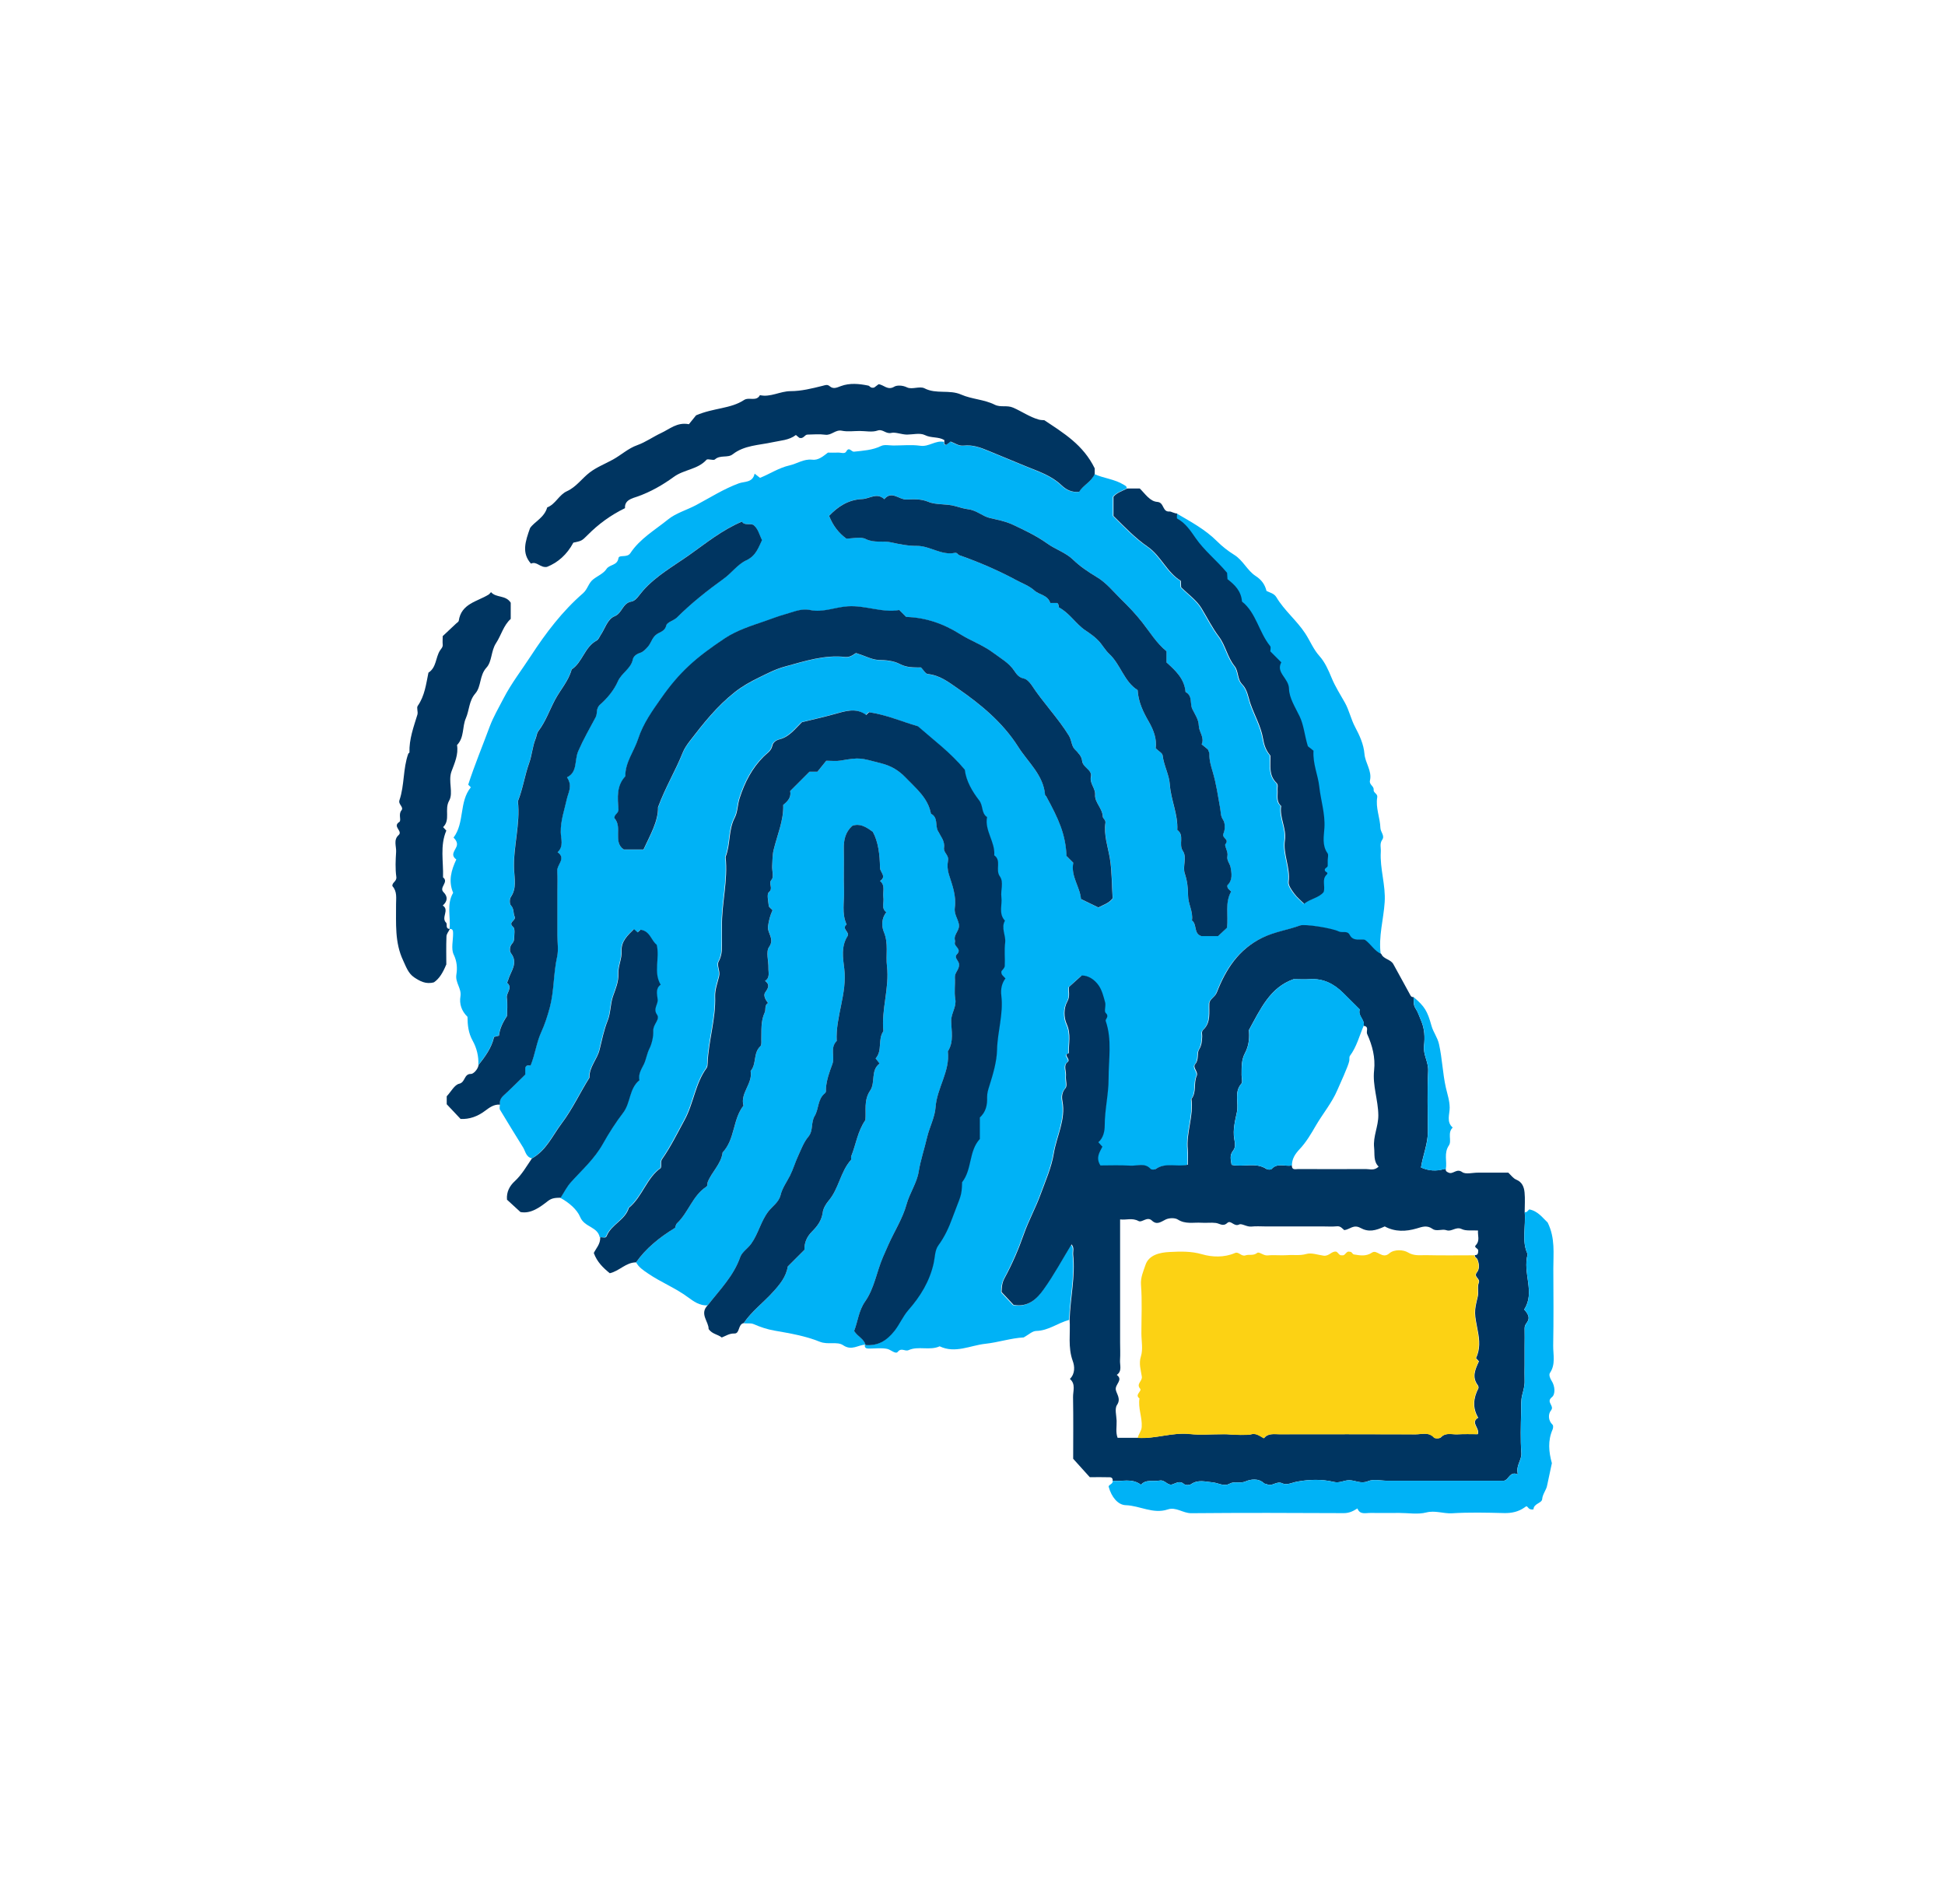 <svg width="142" height="139" viewBox="0 0 142 139" fill="none" xmlns="http://www.w3.org/2000/svg">
<path d="M38.851 84.557C38.405 84.48 38.371 84.058 38.189 83.76C37.623 82.849 37.057 81.932 36.505 81.011C36.447 80.915 36.495 80.761 36.495 80.632C36.447 80.349 36.553 80.152 36.769 79.955C37.316 79.456 37.834 78.933 38.338 78.439V77.95C38.429 77.647 38.683 77.84 38.736 77.758C39.072 76.918 39.149 76.112 39.499 75.354C39.763 74.783 39.969 74.145 40.132 73.531C40.449 72.326 40.391 71.055 40.665 69.831C40.775 69.332 40.684 68.79 40.684 68.267V65.129C40.684 64.606 40.713 64.083 40.675 63.56C40.646 63.104 41.346 62.663 40.699 62.202C41.164 61.785 40.934 61.228 40.929 60.749C40.914 59.895 41.197 59.127 41.375 58.316C41.476 57.865 41.816 57.366 41.385 56.737C42.176 56.363 41.912 55.49 42.21 54.818C42.589 53.964 43.045 53.158 43.481 52.342C43.64 52.05 43.467 51.714 43.812 51.416C44.336 50.96 44.82 50.375 45.093 49.742C45.362 49.113 46.048 48.821 46.192 48.125C46.236 47.899 46.456 47.736 46.734 47.65C46.96 47.578 47.157 47.367 47.315 47.175C47.526 46.925 47.593 46.589 47.862 46.349C48.116 46.129 48.529 46.119 48.635 45.649C48.687 45.414 49.177 45.308 49.407 45.078C50.463 44.032 51.624 43.106 52.819 42.247C53.409 41.825 53.84 41.191 54.474 40.899C55.184 40.572 55.357 39.982 55.625 39.421C55.414 39.004 55.342 38.581 54.983 38.303C54.704 38.188 54.325 38.37 54.157 38.073C52.713 38.682 51.542 39.642 50.304 40.515C49.143 41.335 47.896 42.026 46.936 43.111C46.677 43.403 46.413 43.854 46.101 43.907C45.425 44.017 45.429 44.756 44.858 44.982C44.331 45.193 44.158 45.884 43.836 46.364C43.745 46.498 43.678 46.685 43.549 46.757C42.666 47.227 42.527 48.331 41.725 48.864C41.5 49.708 40.9 50.346 40.502 51.1C40.103 51.848 39.825 52.669 39.307 53.35C39.163 53.537 39.168 53.734 39.096 53.921C38.866 54.492 38.837 55.101 38.626 55.687C38.299 56.593 38.17 57.577 37.8 58.484C37.992 60.163 37.45 61.799 37.522 63.474C37.551 64.131 37.719 64.832 37.292 65.465C37.191 65.614 37.186 65.978 37.292 66.089C37.536 66.343 37.45 66.655 37.56 66.9C37.704 67.212 37.038 67.303 37.455 67.658C37.613 67.792 37.527 68.224 37.527 68.522C37.527 68.637 37.479 68.776 37.397 68.853C37.177 69.078 37.186 69.438 37.292 69.572C37.853 70.311 37.273 70.887 37.095 71.52C37.076 71.597 36.994 71.722 37.018 71.741C37.445 72.115 36.941 72.466 36.994 72.84C37.062 73.305 37.009 73.785 37.009 74.159C36.673 74.658 36.476 75.1 36.419 75.599C36.303 75.627 36.183 75.661 36.063 75.69C35.881 76.491 35.411 77.124 34.917 77.753C34.969 77.12 34.787 76.472 34.514 75.983C34.183 75.388 34.139 74.817 34.13 74.227C33.688 73.795 33.525 73.281 33.617 72.725C33.708 72.154 33.223 71.731 33.319 71.141C33.396 70.671 33.367 70.186 33.122 69.678C32.921 69.256 33.084 68.661 33.079 68.142C33.079 67.965 33.069 67.787 32.82 67.811C32.916 66.933 32.585 66.012 33.084 65.172C32.719 64.318 32.945 63.522 33.314 62.74C32.863 62.409 33.209 62.111 33.333 61.79C33.434 61.535 33.281 61.31 33.113 61.142C33.933 60.053 33.506 58.532 34.375 57.471C34.317 57.414 34.259 57.356 34.183 57.279C34.648 55.845 35.233 54.444 35.756 53.028C36.016 52.333 36.419 51.647 36.769 50.97C37.33 49.886 38.093 48.902 38.765 47.87C39.854 46.201 41.054 44.617 42.565 43.307C42.901 43.015 42.963 42.564 43.299 42.3C43.625 42.041 44.062 41.868 44.273 41.542C44.503 41.187 45.06 41.302 45.151 40.75C45.194 40.462 45.78 40.745 46.02 40.381C46.715 39.325 47.819 38.692 48.774 37.919C49.354 37.449 50.141 37.233 50.818 36.873C51.854 36.321 52.838 35.688 53.951 35.28C54.354 35.136 54.949 35.247 55.093 34.575C55.242 34.69 55.328 34.757 55.486 34.882C56.177 34.613 56.849 34.153 57.636 33.975C58.192 33.85 58.682 33.486 59.296 33.558C59.747 33.61 60.073 33.322 60.447 33.039C60.654 33.039 60.913 33.054 61.172 33.039C61.378 33.025 61.671 33.159 61.781 32.963C61.992 32.574 62.16 32.996 62.352 32.972C63.029 32.895 63.691 32.867 64.329 32.555C64.579 32.435 64.924 32.521 65.231 32.521C65.884 32.521 66.551 32.449 67.189 32.54C67.817 32.632 68.307 32.123 68.916 32.257C68.911 32.387 68.926 32.497 69.07 32.473C69.195 32.382 69.29 32.31 69.382 32.243C69.713 32.363 69.957 32.579 70.341 32.536C70.965 32.468 71.522 32.66 72.131 32.915C73.052 33.299 73.983 33.682 74.909 34.062C75.821 34.436 76.737 34.728 77.471 35.429C77.793 35.736 78.201 35.976 78.767 35.909C79.05 35.434 79.659 35.194 79.899 34.608C80.595 34.925 81.386 34.973 82.049 35.391C82.159 35.462 82.279 35.491 82.25 35.659C81.885 35.846 81.483 35.971 81.247 36.264V37.665C82.077 38.476 82.831 39.282 83.747 39.91C84.716 40.577 85.148 41.782 86.165 42.401C86.175 42.573 86.185 42.741 86.189 42.871C86.717 43.399 87.322 43.826 87.677 44.401C88.099 45.102 88.454 45.822 88.958 46.489C89.428 47.112 89.567 47.976 90.09 48.624C90.397 49.003 90.277 49.579 90.652 49.958C91.031 50.342 91.098 50.922 91.261 51.397C91.554 52.232 92.014 53.024 92.163 53.892C92.245 54.367 92.374 54.77 92.705 55.159C92.744 55.816 92.556 56.574 93.147 57.145C93.3 57.294 93.209 57.471 93.228 57.635C93.271 58.047 93.103 58.498 93.492 58.834C93.358 59.693 93.895 60.465 93.766 61.339C93.617 62.356 94.174 63.325 94.039 64.366C94.006 64.635 94.255 64.971 94.442 65.225C94.644 65.504 94.927 65.724 95.171 65.974C95.613 65.609 96.242 65.556 96.592 65.12C96.736 64.688 96.433 64.222 96.803 63.858C96.98 63.68 96.74 63.666 96.697 63.58C96.592 63.359 96.894 63.354 96.889 63.196C96.889 63.066 96.889 62.937 96.889 62.802C96.889 62.629 96.961 62.404 96.88 62.289C96.462 61.703 96.611 61.046 96.649 60.432C96.712 59.4 96.385 58.431 96.275 57.433C96.184 56.584 95.79 55.763 95.853 54.799C95.685 54.669 95.483 54.506 95.44 54.473C95.186 53.628 95.147 52.932 94.836 52.285C94.524 51.632 94.078 50.951 94.063 50.274C94.049 49.502 93.084 49.108 93.502 48.35C93.195 48.043 92.95 47.798 92.701 47.549C92.701 47.419 92.753 47.242 92.691 47.165C91.861 46.143 91.664 44.723 90.632 43.912C90.57 43.135 90.119 42.703 89.572 42.276C89.562 42.127 89.548 41.921 89.543 41.815C88.756 40.88 87.878 40.198 87.235 39.263C86.885 38.754 86.506 38.178 85.906 37.857C85.853 37.828 85.897 37.607 85.897 37.478C86.928 38.082 87.984 38.644 88.843 39.502C89.222 39.882 89.649 40.217 90.105 40.501C90.752 40.899 91.055 41.642 91.664 42.041C92.101 42.324 92.345 42.66 92.465 43.139C92.72 43.264 93.022 43.322 93.185 43.595C93.766 44.569 94.668 45.289 95.287 46.23C95.647 46.776 95.877 47.386 96.333 47.894C96.726 48.331 96.985 48.916 97.216 49.478C97.479 50.121 97.854 50.697 98.189 51.296C98.506 51.862 98.626 52.496 98.938 53.081C99.25 53.666 99.557 54.324 99.615 55.024C99.667 55.696 100.181 56.272 100.018 56.977C99.946 57.289 100.32 57.38 100.286 57.654C100.262 57.884 100.593 57.937 100.55 58.196C100.416 58.964 100.756 59.688 100.78 60.437C100.79 60.744 101.121 61.008 100.91 61.305C100.709 61.593 100.828 61.891 100.809 62.178C100.733 63.411 101.174 64.602 101.092 65.854C101.011 67.125 100.627 68.373 100.804 69.659C100.301 69.452 100.066 68.953 99.61 68.627C99.264 68.541 98.76 68.776 98.501 68.272C98.319 67.922 97.959 68.147 97.691 68.013C97.196 67.768 95.215 67.451 94.874 67.581C93.962 67.917 93.012 68.037 92.106 68.483C90.359 69.342 89.452 70.786 88.8 72.466C88.665 72.811 88.305 72.936 88.253 73.243C88.224 73.953 88.377 74.658 87.811 75.196C87.653 75.344 87.739 75.522 87.73 75.685C87.706 76.016 87.696 76.314 87.499 76.645C87.331 76.923 87.509 77.364 87.221 77.705C87.005 77.959 87.466 78.252 87.326 78.574C87.091 79.106 87.336 79.749 86.948 80.248C87.115 81.496 86.559 82.686 86.679 83.933C86.717 84.312 86.684 84.691 86.684 85.046C85.849 85.224 85.047 84.864 84.347 85.353C84.261 85.416 84.03 85.416 83.968 85.353C83.536 84.878 82.984 85.142 82.495 85.113C81.722 85.065 80.95 85.099 80.297 85.099C79.933 84.514 80.259 84.12 80.446 83.731C80.321 83.592 80.235 83.496 80.149 83.405C80.532 83.093 80.614 82.542 80.614 82.191C80.614 81.035 80.902 79.907 80.897 78.77C80.892 77.369 81.166 75.944 80.686 74.553C80.643 74.428 80.983 74.236 80.686 73.967C80.556 73.847 80.71 73.454 80.648 73.209C80.537 72.782 80.427 72.326 80.182 71.971C79.875 71.516 79.395 71.223 78.935 71.233C78.613 71.525 78.359 71.751 78.013 72.062C77.937 72.317 78.129 72.715 77.874 73.156C77.61 73.622 77.625 74.313 77.841 74.783C78.172 75.508 77.975 76.198 77.994 76.909C77.514 77.038 78.21 77.336 77.884 77.576C77.591 77.791 77.817 78.228 77.783 78.564C77.75 78.866 77.898 79.279 77.749 79.456C77.476 79.773 77.466 80.099 77.529 80.416C77.778 81.764 77.102 82.959 76.895 84.226C76.732 85.233 76.286 86.231 75.931 87.215C75.576 88.194 75.063 89.115 74.712 90.108C74.329 91.207 73.858 92.291 73.306 93.313C73.1 93.697 73.1 94.023 73.086 94.34C73.407 94.686 73.705 95.002 73.959 95.276C75.019 95.472 75.658 94.839 76.147 94.163C76.9 93.117 77.514 91.975 78.191 90.862C78.407 91.102 78.282 91.37 78.311 91.62C78.479 93.208 78.1 94.772 78.052 96.351C77.236 96.567 76.55 97.138 75.653 97.157C75.365 97.162 75.087 97.44 74.736 97.632C73.829 97.675 72.875 97.996 71.92 98.097C70.835 98.217 69.732 98.822 68.604 98.279C67.87 98.611 67.045 98.236 66.335 98.558C66.061 98.678 65.817 98.347 65.543 98.683C65.385 98.879 65.03 98.519 64.766 98.466C64.348 98.38 63.907 98.443 63.47 98.443C63.293 98.443 63.115 98.438 63.135 98.183C64.046 98.255 64.675 97.896 65.265 97.157C65.653 96.667 65.874 96.096 66.296 95.617C67.16 94.642 67.841 93.534 68.134 92.2C68.23 91.773 68.216 91.26 68.47 90.914C68.935 90.276 69.238 89.609 69.516 88.856C70.077 87.32 70.188 87.364 70.207 86.299C70.951 85.353 70.682 84.024 71.502 83.141V81.572C71.939 81.174 72.049 80.661 72.035 80.09C72.025 79.807 72.112 79.538 72.203 79.25C72.472 78.396 72.74 77.484 72.76 76.621C72.793 75.296 73.234 74.011 73.071 72.677C73.014 72.211 73.1 71.77 73.374 71.42C73.21 71.228 73.033 71.141 73.081 70.892C73.153 70.786 73.316 70.657 73.321 70.517C73.35 69.951 73.278 69.38 73.35 68.819C73.417 68.272 73.028 67.739 73.335 67.202C72.851 66.689 73.158 66.055 73.076 65.48C73.009 64.971 73.268 64.395 72.961 63.963C72.611 63.474 73.1 62.821 72.553 62.428C72.635 61.449 71.838 60.638 72.03 59.635C71.598 59.357 71.761 58.82 71.454 58.422C70.951 57.769 70.5 57.006 70.404 56.181C69.358 54.919 68.072 53.974 66.978 53.009C65.745 52.649 64.67 52.169 63.418 51.987C63.437 51.968 63.346 52.054 63.206 52.184C62.448 51.623 61.652 51.915 60.846 52.136C60.059 52.352 59.267 52.529 58.514 52.712C58.001 53.211 57.588 53.782 56.897 53.959C56.614 54.031 56.398 54.204 56.355 54.425C56.278 54.818 55.966 54.981 55.731 55.212C54.862 56.075 54.335 57.116 53.961 58.273C53.807 58.748 53.831 59.261 53.605 59.693C53.13 60.595 53.308 61.636 52.938 62.553C53.13 64.275 52.641 65.959 52.675 67.672C52.684 68.109 52.675 68.546 52.675 68.977C52.679 69.4 52.651 69.788 52.435 70.186C52.272 70.489 52.569 70.853 52.464 71.276C52.348 71.741 52.156 72.245 52.176 72.725C52.233 74.385 51.691 75.968 51.629 77.609C51.629 77.729 51.614 77.878 51.552 77.964C50.722 79.097 50.611 80.526 49.944 81.755C49.421 82.714 48.942 83.698 48.313 84.6C48.164 84.811 48.284 85.017 48.208 85.257C47.171 85.987 46.869 87.354 45.876 88.17C45.612 89.067 44.599 89.374 44.259 90.223C44.177 90.425 43.942 90.286 43.784 90.319C43.63 89.542 42.67 89.595 42.359 88.846C42.128 88.285 41.524 87.772 40.905 87.441C41.15 87.066 41.351 86.649 41.648 86.318C42.464 85.411 43.371 84.614 43.99 83.506C44.422 82.734 44.921 81.951 45.458 81.251C46.029 80.507 45.895 79.466 46.658 78.866C46.543 78.425 46.835 78.012 46.979 77.7C47.152 77.34 47.2 76.918 47.387 76.554C47.56 76.213 47.684 75.675 47.665 75.258C47.646 74.793 48.193 74.433 47.939 74.078C47.627 73.641 48.025 73.344 47.987 72.969C47.948 72.614 47.8 72.183 48.208 71.895C47.651 70.973 48.16 69.966 47.915 68.972C47.521 68.675 47.445 67.97 46.739 67.879C46.706 67.907 46.615 67.994 46.523 68.07C46.432 67.989 46.341 67.912 46.255 67.835C45.794 68.291 45.314 68.718 45.353 69.433C45.382 69.995 45.093 70.527 45.117 71.064C45.146 71.683 44.906 72.211 44.724 72.739C44.518 73.324 44.566 73.948 44.331 74.529C44.062 75.201 43.918 75.925 43.745 76.635C43.572 77.345 42.978 77.897 43.006 78.679C42.311 79.778 41.768 80.973 40.982 82.014C40.31 82.901 39.859 83.981 38.822 84.566L38.851 84.557ZM67.237 48.724C67.443 48.931 67.587 49.204 67.75 49.219C68.624 49.305 69.247 49.794 69.938 50.274C71.656 51.464 73.23 52.774 74.362 54.554C75.077 55.682 76.19 56.593 76.31 58.062C76.31 58.095 76.377 58.119 76.397 58.153C77.303 59.822 77.802 60.897 77.874 62.505C78.028 62.658 78.181 62.812 78.368 62.999C78.162 63.973 78.858 64.774 78.93 65.643C79.395 65.868 79.798 66.065 80.197 66.257C80.556 66.06 80.969 65.95 81.243 65.59C81.171 64.635 81.199 63.675 81.041 62.697C80.902 61.843 80.58 60.974 80.715 60.072C80.744 59.875 80.528 59.755 80.523 59.635C80.504 59.031 79.928 58.599 79.961 58.047C79.995 57.543 79.549 57.222 79.654 56.713C79.76 56.195 79.055 56.061 79.011 55.547C78.983 55.231 78.733 54.967 78.484 54.722C78.225 54.468 78.258 54.065 78.052 53.724C77.246 52.409 76.171 51.306 75.326 50.03C75.192 49.823 74.971 49.588 74.755 49.545C74.405 49.473 74.218 49.224 74.074 49.003C73.686 48.408 73.086 48.091 72.548 47.683C71.79 47.108 70.893 46.796 70.116 46.311C68.878 45.534 67.616 45.102 66.167 45.049C66.023 44.905 65.869 44.752 65.663 44.545C64.43 44.771 63.211 44.195 61.92 44.272C60.99 44.329 60.097 44.747 59.157 44.545C58.495 44.406 57.9 44.699 57.314 44.857C56.825 44.992 56.326 45.193 55.827 45.361C54.839 45.692 53.807 46.023 52.948 46.594C50.794 48.019 49.618 49.07 48.279 50.98C47.627 51.906 46.96 52.837 46.6 53.94C46.298 54.861 45.645 55.658 45.66 56.685C45.007 57.38 45.094 58.249 45.161 59.079C45.185 59.41 44.806 59.468 44.878 59.755C45.473 60.422 44.739 61.473 45.549 62.03H46.989C47.473 60.969 48.073 59.981 48.049 58.94C48.591 57.476 49.33 56.267 49.853 54.952C49.973 54.655 50.16 54.377 50.362 54.118C51.35 52.832 52.353 51.565 53.644 50.548C54.2 50.106 54.786 49.785 55.419 49.473C56.048 49.166 56.619 48.864 57.319 48.672C58.773 48.273 60.193 47.803 61.719 47.971C62.151 48.019 62.41 47.693 62.52 47.688C63.216 47.914 63.677 48.173 64.142 48.187C64.699 48.202 65.251 48.249 65.721 48.494C66.205 48.748 66.69 48.729 67.246 48.739L67.237 48.724ZM85.163 47.539C84.433 46.959 83.944 46.138 83.373 45.409C82.893 44.8 82.37 44.253 81.828 43.725C81.257 43.163 80.763 42.535 80.033 42.098C79.443 41.748 78.834 41.326 78.335 40.851C77.773 40.313 77.054 40.107 76.449 39.67C75.672 39.104 74.775 38.687 73.897 38.279C73.388 38.044 72.817 37.938 72.265 37.809C71.709 37.679 71.296 37.247 70.687 37.171C70.404 37.137 70.058 37.036 69.746 36.945C69.094 36.758 68.345 36.868 67.784 36.633C67.208 36.393 66.695 36.446 66.167 36.461C65.625 36.475 65.092 35.774 64.555 36.437C64.017 35.928 63.48 36.403 62.943 36.427C61.916 36.47 61.172 36.979 60.524 37.65C60.817 38.389 61.234 38.903 61.781 39.311C62.261 39.311 62.818 39.157 63.202 39.344C63.835 39.656 64.464 39.45 65.068 39.589C65.687 39.733 66.282 39.853 66.925 39.843C67.88 39.834 68.715 40.558 69.713 40.352C69.876 40.318 69.924 40.486 70.034 40.525C71.478 41.038 72.884 41.638 74.237 42.367C74.669 42.602 75.125 42.756 75.509 43.096C75.873 43.423 76.497 43.423 76.67 44.013H77.179C77.313 44.099 77.265 44.32 77.318 44.344C78.085 44.757 78.532 45.538 79.227 46.004C79.578 46.239 79.918 46.474 80.201 46.776C80.48 47.074 80.681 47.453 80.979 47.731C81.818 48.513 82.058 49.751 83.052 50.37C83.099 51.243 83.469 51.982 83.867 52.678C84.232 53.312 84.467 53.94 84.366 54.617C84.582 54.828 84.856 54.967 84.875 55.135C84.961 55.874 85.355 56.541 85.403 57.27C85.475 58.398 86.002 59.439 85.945 60.581C86.496 60.974 86.017 61.622 86.353 62.116C86.674 62.586 86.319 63.239 86.492 63.752C86.669 64.285 86.736 64.803 86.732 65.35C86.732 65.974 87.125 66.545 87.015 67.188C87.408 67.471 87.115 68.142 87.706 68.33H88.919C89.169 68.094 89.395 67.888 89.577 67.72C89.682 66.794 89.409 65.887 89.879 65.076C89.721 64.923 89.567 64.827 89.606 64.616C90.009 64.242 89.908 63.728 89.836 63.296C89.793 63.037 89.538 62.797 89.606 62.486C89.678 62.154 89.361 61.732 89.462 61.612C89.774 61.243 89.159 61.176 89.318 60.84C89.447 60.557 89.452 60.077 89.289 59.837C89.092 59.549 89.126 59.285 89.078 59.002C88.919 58.114 88.79 57.212 88.536 56.349C88.401 55.903 88.272 55.48 88.291 55.015C88.291 54.943 88.238 54.866 88.181 54.703C88.075 54.617 87.907 54.482 87.725 54.329C87.955 53.82 87.533 53.436 87.519 52.985C87.504 52.496 87.235 52.15 87.039 51.742C86.852 51.354 87.082 50.783 86.549 50.509C86.468 49.545 85.82 48.94 85.158 48.35V47.535L85.163 47.539Z" fill="#00B2F6"/>
<path d="M78.091 96.327C78.139 94.748 78.518 93.189 78.35 91.596C78.326 91.347 78.451 91.078 78.23 90.838C77.554 91.946 76.939 93.093 76.186 94.139C75.697 94.82 75.059 95.449 73.998 95.252C73.744 94.979 73.447 94.662 73.125 94.317C73.139 94 73.135 93.674 73.346 93.29C73.902 92.268 74.368 91.183 74.752 90.085C75.102 89.091 75.615 88.17 75.97 87.191C76.33 86.208 76.772 85.21 76.935 84.202C77.141 82.935 77.822 81.741 77.568 80.392C77.51 80.076 77.515 79.749 77.789 79.433C77.942 79.26 77.789 78.843 77.822 78.54C77.856 78.204 77.63 77.773 77.923 77.552C78.249 77.312 77.549 77.015 78.034 76.885C78.014 76.18 78.211 75.489 77.88 74.759C77.664 74.289 77.65 73.598 77.913 73.133C78.168 72.692 77.976 72.288 78.053 72.039C78.398 71.727 78.648 71.501 78.974 71.209C79.435 71.199 79.91 71.492 80.221 71.948C80.461 72.303 80.572 72.759 80.687 73.186C80.749 73.43 80.596 73.824 80.725 73.944C81.018 74.213 80.677 74.404 80.725 74.529C81.205 75.916 80.931 77.346 80.936 78.747C80.936 79.884 80.653 81.011 80.653 82.168C80.653 82.523 80.572 83.07 80.188 83.382C80.274 83.478 80.361 83.569 80.485 83.708C80.298 84.097 79.972 84.49 80.337 85.075C80.984 85.075 81.762 85.042 82.534 85.09C83.023 85.119 83.575 84.855 84.007 85.33C84.065 85.397 84.295 85.392 84.386 85.33C85.087 84.84 85.888 85.2 86.723 85.023C86.723 84.668 86.752 84.284 86.718 83.909C86.598 82.662 87.155 81.472 86.987 80.225C87.375 79.725 87.131 79.082 87.366 78.55C87.51 78.228 87.044 77.936 87.26 77.681C87.553 77.341 87.371 76.899 87.539 76.621C87.74 76.295 87.75 75.997 87.769 75.662C87.778 75.498 87.692 75.321 87.85 75.172C88.417 74.635 88.263 73.925 88.292 73.219C88.345 72.912 88.7 72.792 88.839 72.442C89.496 70.767 90.403 69.318 92.145 68.46C93.052 68.013 94.002 67.893 94.913 67.558C95.254 67.433 97.236 67.745 97.73 67.989C97.998 68.124 98.358 67.898 98.541 68.248C98.8 68.752 99.303 68.517 99.649 68.603C100.105 68.93 100.34 69.429 100.844 69.635C101.016 70.033 101.535 70.019 101.731 70.393C102.125 71.123 102.537 71.847 102.931 72.581C102.993 72.696 103.036 72.807 103.195 72.778C103.233 73.061 103.152 73.334 103.353 73.627C103.521 73.872 103.622 74.208 103.747 74.496C104.015 75.11 104.03 75.729 103.962 76.343C103.891 77 104.298 77.528 104.265 78.185C104.193 79.653 104.236 81.126 104.246 82.595C104.246 83.506 103.876 84.341 103.742 85.224C104.295 85.47 104.857 85.509 105.426 85.339C105.464 85.33 105.512 85.339 105.556 85.339C105.527 85.502 105.637 85.546 105.762 85.603C106.088 85.752 106.338 85.263 106.75 85.56C107.009 85.747 107.508 85.598 107.902 85.603C108.252 85.603 108.597 85.603 108.948 85.603H110.118C110.31 85.781 110.474 86.021 110.699 86.112C111.136 86.294 111.265 86.654 111.304 87.043C111.352 87.518 111.313 88.002 111.313 88.477C111.409 89.528 111.073 90.617 111.529 91.553C111.145 92.944 112.1 94.345 111.275 95.588C111.548 95.895 111.731 96.188 111.486 96.528C111.38 96.677 111.299 96.792 111.308 96.984C111.323 97.421 111.308 97.858 111.308 98.289V99.599C111.308 99.993 111.294 100.386 111.308 100.775C111.323 101.13 111.222 101.49 111.14 101.802C111.025 102.233 111.064 102.646 111.054 103.064C111.03 104.066 110.997 105.074 111.069 106.067C111.107 106.614 110.637 106.979 110.819 107.627C110.21 107.372 110.176 108.01 109.802 108.092H101.295C100.815 108.092 100.278 107.953 99.87 108.126C99.356 108.341 98.953 108.058 98.502 108.054C98.118 108.054 97.802 108.284 97.379 108.178C96.497 107.967 95.561 107.996 94.688 108.159C94.333 108.226 93.939 108.437 93.627 108.284C93.2 108.073 92.884 108.543 92.505 108.351C92.433 108.317 92.332 108.322 92.279 108.274C91.867 107.881 91.281 107.991 90.936 108.14C90.528 108.317 90.134 108.106 89.779 108.303C89.347 108.543 88.944 108.245 88.537 108.212C87.99 108.164 87.476 107.986 86.958 108.341C86.838 108.423 86.555 108.428 86.454 108.341C86.147 108.068 85.893 108.25 85.61 108.351C85.24 108.485 85.063 108.006 84.669 108.078C84.18 108.164 83.647 107.972 83.302 108.385C82.601 107.866 81.891 108.183 81.229 108.092C81.258 107.929 81.157 107.838 81.023 107.838C80.543 107.823 80.068 107.833 79.564 107.833C79.204 107.43 78.825 107.017 78.35 106.489C78.35 105.117 78.369 103.553 78.341 101.994C78.331 101.547 78.556 101.039 78.11 100.66C78.504 100.276 78.46 99.729 78.321 99.355C77.952 98.347 78.158 97.335 78.091 96.322V96.327ZM94.314 85.08C94.314 85.44 94.592 85.339 94.779 85.339C96.429 85.344 98.075 85.349 99.726 85.339C100.014 85.339 100.33 85.474 100.652 85.162C100.258 84.778 100.374 84.26 100.321 83.77C100.234 82.955 100.637 82.225 100.628 81.405C100.618 80.296 100.196 79.246 100.321 78.128C100.422 77.207 100.196 76.324 99.812 75.479C99.721 75.282 99.985 74.932 99.548 74.884C99.673 74.438 99.102 74.15 99.275 73.694C98.872 73.291 98.473 72.893 98.07 72.495C97.394 71.823 96.612 71.41 95.619 71.478C95.23 71.506 94.837 71.478 94.443 71.478C92.721 72.082 92.034 73.641 91.175 75.201C91.228 75.671 91.2 76.309 90.892 76.875C90.614 77.394 90.653 77.926 90.643 78.468C90.643 78.684 90.734 78.987 90.629 79.106C90.077 79.73 90.446 80.498 90.302 81.184C90.177 81.784 89.995 82.456 90.106 83.127C90.153 83.401 90.235 83.737 90.024 83.996C89.741 84.346 89.87 84.696 89.914 85.032C90.787 85.224 91.674 84.816 92.461 85.335C92.553 85.392 92.778 85.397 92.836 85.335C93.267 84.859 93.819 85.171 94.304 85.08H94.314ZM107.657 91.62C107.916 91.639 107.916 91.462 107.921 91.284C107.926 91.121 107.58 91.068 107.739 90.905C108.07 90.56 107.868 90.195 107.907 89.826C107.465 89.797 107.033 89.874 106.717 89.72C106.29 89.514 105.992 89.941 105.594 89.802C105.282 89.691 104.884 89.917 104.591 89.71C104.183 89.422 103.857 89.547 103.425 89.677C102.662 89.902 101.851 89.941 101.098 89.528C100.417 89.84 99.922 89.965 99.318 89.634C98.809 89.36 98.545 89.754 98.142 89.797C97.994 89.677 97.874 89.495 97.615 89.518C97.269 89.552 96.919 89.528 96.573 89.528H92.399C92.049 89.528 91.698 89.499 91.358 89.538C91.027 89.571 90.653 89.293 90.475 89.384C90.091 89.581 89.866 89.029 89.602 89.274C89.285 89.566 89.045 89.307 88.762 89.274C88.421 89.231 88.066 89.283 87.721 89.259C87.14 89.221 86.55 89.384 85.989 89.024C85.773 88.885 85.346 88.904 85.101 89.024C84.746 89.197 84.463 89.447 84.094 89.096C83.748 88.775 83.379 89.269 83.124 89.135C82.649 88.88 82.232 89.077 81.776 89.015V97.987C81.776 98.424 81.8 98.86 81.771 99.292C81.747 99.657 81.944 100.084 81.531 100.367C82.035 100.736 81.383 101.053 81.464 101.461C81.526 101.773 81.853 102.113 81.55 102.56C81.368 102.828 81.507 103.323 81.522 103.711C81.536 104.129 81.44 104.561 81.594 104.959H83.091C84.372 105.045 85.605 104.537 86.905 104.68C87.635 104.762 88.383 104.695 89.127 104.695C89.343 104.695 89.563 104.685 89.775 104.709C90 104.738 91.137 104.772 91.315 104.709C91.684 104.585 91.953 104.8 92.284 104.988C92.586 104.599 93.028 104.695 93.44 104.695C96.751 104.695 100.062 104.685 103.368 104.7C103.814 104.7 104.313 104.513 104.711 104.94C104.788 105.021 105.119 105.012 105.2 104.925C105.565 104.537 106.011 104.724 106.419 104.7C106.928 104.671 107.436 104.69 107.897 104.69C108.046 104.21 107.326 103.855 107.921 103.491C107.494 102.771 107.566 102.061 107.935 101.346C107.964 101.288 107.935 101.173 107.887 101.111C107.436 100.506 107.724 99.926 107.974 99.374C107.859 99.249 107.772 99.153 107.763 99.144C108.075 98.486 108.017 97.819 107.902 97.219C107.643 95.852 107.609 95.799 107.887 94.662C107.969 94.336 107.844 93.947 107.964 93.645C108.094 93.319 107.561 93.218 107.825 92.887C108.046 92.608 107.993 92.249 107.863 91.927C107.82 91.817 107.643 91.774 107.681 91.61L107.657 91.62Z" fill="#003561"/>
<path d="M63.183 98.16C62.645 98.169 62.19 98.63 61.552 98.198C61.12 97.905 60.453 98.188 59.848 97.944C58.807 97.521 57.66 97.329 56.542 97.133C56.01 97.042 55.516 96.874 55.041 96.667C54.777 96.552 54.537 96.639 54.292 96.591C54.877 95.722 55.727 95.103 56.418 94.335C56.917 93.779 57.396 93.213 57.512 92.459C57.929 92.042 58.332 91.644 58.73 91.241C58.711 90.708 58.922 90.272 59.287 89.902C59.675 89.513 59.987 89.101 60.064 88.52C60.107 88.218 60.29 87.901 60.491 87.661C61.245 86.774 61.35 85.54 62.132 84.672C62.175 84.624 62.113 84.49 62.142 84.418C62.492 83.559 62.602 82.609 63.178 81.769C63.245 81.093 63.049 80.325 63.524 79.624C63.936 79.025 63.543 78.132 64.219 77.643C64.104 77.494 64.027 77.398 63.927 77.269C64.445 76.698 64.066 75.882 64.493 75.282C64.335 73.694 64.944 72.144 64.757 70.551C64.661 69.716 64.886 68.877 64.526 68.032C64.359 67.639 64.344 67.039 64.709 66.602C64.315 66.305 64.55 65.883 64.493 65.518C64.426 65.115 64.661 64.65 64.248 64.314C64.757 63.987 64.248 63.68 64.248 63.364C64.234 62.38 64.114 61.435 63.725 60.734C63.188 60.331 62.742 60.091 62.218 60.293C61.71 60.758 61.585 61.339 61.604 62.006C61.638 63.009 61.585 64.011 61.619 65.014C61.648 65.844 61.436 66.694 61.811 67.495C61.403 67.811 62.065 68.042 61.873 68.349C61.398 69.093 61.542 69.947 61.638 70.719C61.859 72.538 60.99 74.212 61.086 75.997C60.582 76.487 60.971 77.149 60.765 77.696C60.549 78.267 60.342 78.847 60.299 79.466C60.29 79.591 60.343 79.716 60.213 79.821C59.685 80.253 59.781 80.973 59.479 81.467C59.181 81.961 59.397 82.532 59.013 82.988C58.682 83.381 58.495 83.9 58.275 84.375C58.059 84.85 57.915 85.358 57.675 85.824C57.435 86.294 57.113 86.726 56.989 87.239C56.859 87.781 56.398 88.045 56.101 88.434C55.544 89.153 55.372 90.06 54.839 90.799C54.59 91.15 54.177 91.389 54.042 91.769C53.558 93.155 52.541 94.168 51.672 95.285C51.096 95.343 50.612 94.978 50.238 94.705C49.316 94.019 48.251 93.606 47.311 92.963C46.961 92.723 46.639 92.517 46.438 92.147C47.181 91.111 48.141 90.334 49.292 89.624C49.312 89.576 49.336 89.384 49.441 89.283C50.266 88.491 50.564 87.282 51.562 86.63C51.696 86.543 51.629 86.395 51.672 86.284C51.974 85.536 52.656 84.974 52.761 84.12C53.673 83.161 53.495 81.716 54.282 80.704C54.033 79.773 54.978 79.092 54.805 78.175C55.257 77.662 54.978 76.865 55.516 76.371C55.611 76.285 55.583 76.055 55.587 75.887C55.607 75.215 55.535 74.543 55.837 73.895C55.933 73.689 55.803 73.377 56.077 73.214C55.895 72.979 55.712 72.662 55.871 72.437C56.101 72.111 56.23 71.88 55.861 71.597C56.235 71.362 56.096 70.983 56.106 70.657C56.12 70.134 55.909 69.467 56.154 69.121C56.586 68.512 56.005 68.119 56.077 67.605C56.135 67.188 56.235 66.799 56.408 66.439C56.288 66.31 56.139 66.223 56.13 66.123C56.096 65.777 55.971 65.259 56.139 65.12C56.489 64.827 56.062 64.506 56.341 64.203C56.514 64.016 56.355 63.536 56.379 63.191C56.403 62.817 56.384 62.452 56.48 62.063C56.744 60.95 57.228 59.885 57.185 58.753C57.55 58.46 57.78 58.167 57.694 57.74C58.164 57.27 58.63 56.805 59.105 56.33H59.68C59.896 56.066 60.136 55.763 60.328 55.528C60.755 55.528 61.067 55.572 61.364 55.519C62.847 55.26 62.823 55.332 64.33 55.715C65.073 55.907 65.62 56.238 66.124 56.761C66.873 57.544 67.751 58.239 67.971 59.396C68.504 59.669 68.278 60.24 68.466 60.624C68.662 61.032 68.998 61.387 68.926 61.867C68.869 62.251 69.291 62.418 69.219 62.807C69.157 63.133 69.176 63.503 69.276 63.819C69.531 64.611 69.833 65.398 69.713 66.243C69.646 66.703 69.919 67.039 70.006 67.437C70.111 67.917 69.598 68.195 69.723 68.642C69.732 68.68 69.737 68.733 69.723 68.771C69.603 69.088 70.27 69.26 69.862 69.664C69.622 69.899 70.016 70.119 70.025 70.407C70.035 70.791 69.699 70.988 69.718 71.343C69.752 71.861 69.656 72.398 69.747 72.907C69.852 73.497 69.449 73.939 69.449 74.5C69.449 75.249 69.66 76.04 69.205 76.741C69.377 78.199 68.408 79.404 68.307 80.824C68.255 81.549 67.852 82.297 67.688 83.022C67.496 83.856 67.213 84.672 67.074 85.531C66.945 86.347 66.417 87.066 66.191 87.906C65.908 88.938 65.294 89.878 64.858 90.876C64.728 91.169 64.594 91.471 64.469 91.759C64.003 92.829 63.84 94.043 63.164 95.002C62.689 95.679 62.641 96.447 62.362 97.152C62.593 97.555 63.068 97.718 63.188 98.155L63.183 98.16Z" fill="#00B2F6"/>
<path d="M63.183 98.16C63.063 97.718 62.593 97.56 62.358 97.157C62.636 96.451 62.684 95.689 63.159 95.007C63.836 94.048 63.999 92.838 64.464 91.764C64.589 91.476 64.723 91.174 64.853 90.881C65.29 89.888 65.904 88.947 66.187 87.911C66.417 87.076 66.94 86.351 67.07 85.536C67.209 84.677 67.492 83.861 67.684 83.026C67.852 82.297 68.255 81.549 68.303 80.829C68.403 79.409 69.373 78.204 69.2 76.746C69.656 76.04 69.45 75.253 69.445 74.505C69.445 73.944 69.848 73.502 69.742 72.912C69.651 72.403 69.747 71.871 69.713 71.348C69.694 70.993 70.03 70.791 70.02 70.412C70.016 70.124 69.617 69.908 69.857 69.668C70.265 69.265 69.603 69.097 69.718 68.776C69.733 68.737 69.728 68.685 69.718 68.646C69.593 68.2 70.107 67.922 70.001 67.442C69.915 67.044 69.641 66.708 69.709 66.247C69.829 65.403 69.526 64.616 69.272 63.824C69.171 63.508 69.152 63.138 69.214 62.812C69.291 62.423 68.864 62.251 68.922 61.871C68.994 61.396 68.663 61.036 68.461 60.629C68.274 60.245 68.499 59.674 67.967 59.4C67.751 58.244 66.873 57.553 66.12 56.766C65.621 56.243 65.069 55.907 64.325 55.72C62.819 55.336 62.838 55.264 61.36 55.523C61.062 55.576 60.751 55.533 60.324 55.533C60.136 55.768 59.892 56.071 59.676 56.334H59.1C58.62 56.814 58.16 57.275 57.689 57.745C57.776 58.172 57.55 58.465 57.181 58.757C57.224 59.89 56.739 60.955 56.475 62.068C56.384 62.457 56.403 62.821 56.375 63.196C56.351 63.541 56.509 64.021 56.336 64.208C56.058 64.506 56.49 64.832 56.135 65.124C55.967 65.264 56.092 65.787 56.125 66.127C56.135 66.228 56.288 66.314 56.403 66.444C56.231 66.804 56.13 67.192 56.072 67.61C56 68.123 56.581 68.522 56.149 69.126C55.904 69.476 56.115 70.139 56.101 70.662C56.092 70.988 56.231 71.367 55.856 71.602C56.226 71.88 56.096 72.115 55.866 72.442C55.708 72.667 55.89 72.984 56.072 73.219C55.794 73.382 55.928 73.694 55.833 73.9C55.53 74.548 55.602 75.22 55.583 75.891C55.583 76.059 55.607 76.29 55.511 76.376C54.974 76.87 55.252 77.667 54.801 78.18C54.974 79.097 54.028 79.778 54.278 80.709C53.486 81.721 53.669 83.165 52.757 84.125C52.651 84.974 51.97 85.536 51.668 86.289C51.624 86.399 51.692 86.548 51.557 86.635C50.564 87.287 50.267 88.496 49.437 89.288C49.331 89.389 49.307 89.581 49.288 89.629C48.136 90.334 47.172 91.116 46.433 92.152C45.694 92.152 45.219 92.786 44.519 92.944C44.039 92.555 43.588 92.124 43.352 91.466C43.511 91.135 43.847 90.804 43.818 90.324C43.976 90.291 44.216 90.43 44.293 90.228C44.629 89.379 45.641 89.072 45.91 88.175C46.903 87.359 47.205 85.992 48.242 85.262C48.319 85.022 48.199 84.816 48.347 84.605C48.976 83.703 49.456 82.719 49.979 81.76C50.646 80.536 50.756 79.106 51.586 77.969C51.653 77.878 51.658 77.734 51.663 77.614C51.725 75.973 52.267 74.39 52.21 72.73C52.196 72.254 52.383 71.751 52.498 71.281C52.603 70.858 52.311 70.494 52.469 70.191C52.685 69.788 52.714 69.4 52.709 68.982C52.704 68.546 52.714 68.109 52.709 67.677C52.675 65.964 53.165 64.275 52.973 62.557C53.342 61.641 53.169 60.6 53.64 59.698C53.865 59.266 53.841 58.753 53.995 58.278C54.369 57.117 54.897 56.08 55.765 55.216C55.996 54.986 56.312 54.823 56.389 54.429C56.432 54.204 56.643 54.036 56.931 53.964C57.622 53.787 58.035 53.216 58.548 52.717C59.301 52.534 60.098 52.357 60.88 52.141C61.686 51.92 62.483 51.627 63.241 52.189C63.38 52.059 63.471 51.973 63.452 51.992C64.704 52.174 65.779 52.654 67.012 53.014C68.111 53.978 69.392 54.924 70.438 56.186C70.534 57.011 70.985 57.774 71.489 58.426C71.796 58.825 71.633 59.362 72.064 59.64C71.873 60.638 72.669 61.454 72.588 62.433C73.139 62.826 72.65 63.484 72.995 63.968C73.302 64.4 73.043 64.976 73.11 65.484C73.187 66.06 72.885 66.694 73.37 67.207C73.062 67.744 73.456 68.277 73.384 68.824C73.312 69.38 73.384 69.956 73.355 70.522C73.346 70.662 73.187 70.796 73.115 70.897C73.067 71.146 73.245 71.233 73.408 71.424C73.135 71.775 73.048 72.216 73.106 72.682C73.269 74.011 72.827 75.296 72.794 76.626C72.775 77.489 72.506 78.401 72.237 79.255C72.146 79.538 72.06 79.812 72.069 80.095C72.088 80.666 71.978 81.174 71.537 81.577V83.146C70.716 84.029 70.985 85.363 70.241 86.303C70.222 87.364 70.112 87.325 69.55 88.861C69.277 89.614 68.97 90.281 68.504 90.919C68.25 91.265 68.264 91.778 68.168 92.205C67.876 93.534 67.19 94.647 66.331 95.621C65.909 96.101 65.688 96.672 65.299 97.162C64.709 97.9 64.08 98.26 63.169 98.188L63.183 98.16Z" fill="#003561"/>
<path d="M34.927 77.758C35.421 77.129 35.891 76.496 36.074 75.695C36.194 75.666 36.309 75.632 36.429 75.604C36.486 75.105 36.688 74.663 37.019 74.164C37.019 73.79 37.072 73.305 37.005 72.845C36.947 72.471 37.456 72.115 37.029 71.746C37.009 71.727 37.086 71.602 37.105 71.525C37.283 70.892 37.863 70.316 37.302 69.577C37.201 69.443 37.187 69.083 37.408 68.858C37.484 68.781 37.537 68.637 37.537 68.526C37.537 68.229 37.623 67.797 37.465 67.663C37.048 67.308 37.71 67.212 37.571 66.905C37.46 66.66 37.542 66.348 37.302 66.094C37.192 65.979 37.197 65.619 37.302 65.47C37.729 64.837 37.561 64.136 37.532 63.479C37.46 61.804 38.002 60.168 37.811 58.489C38.175 57.582 38.31 56.598 38.636 55.691C38.847 55.106 38.871 54.497 39.106 53.926C39.183 53.743 39.173 53.547 39.317 53.355C39.835 52.673 40.114 51.858 40.512 51.105C40.91 50.351 41.51 49.713 41.736 48.869C42.537 48.336 42.676 47.232 43.559 46.762C43.688 46.695 43.76 46.503 43.847 46.369C44.173 45.889 44.346 45.198 44.869 44.987C45.44 44.761 45.435 44.023 46.111 43.912C46.428 43.859 46.687 43.408 46.946 43.116C47.906 42.031 49.153 41.34 50.315 40.52C51.548 39.647 52.723 38.687 54.167 38.078C54.34 38.375 54.714 38.193 54.993 38.308C55.353 38.586 55.425 39.008 55.636 39.426C55.367 39.983 55.194 40.573 54.484 40.904C53.851 41.196 53.419 41.83 52.829 42.252C51.629 43.116 50.468 44.037 49.417 45.083C49.187 45.308 48.698 45.419 48.645 45.654C48.534 46.124 48.127 46.134 47.872 46.354C47.604 46.594 47.532 46.93 47.325 47.18C47.162 47.372 46.965 47.583 46.745 47.655C46.466 47.741 46.251 47.904 46.203 48.13C46.063 48.825 45.377 49.118 45.104 49.747C44.83 50.375 44.346 50.965 43.823 51.421C43.477 51.724 43.645 52.054 43.492 52.347C43.055 53.163 42.594 53.969 42.22 54.823C41.923 55.495 42.187 56.368 41.395 56.742C41.827 57.371 41.481 57.87 41.385 58.321C41.208 59.127 40.925 59.9 40.939 60.754C40.949 61.233 41.174 61.785 40.709 62.207C41.356 62.668 40.656 63.109 40.685 63.565C40.718 64.083 40.694 64.611 40.694 65.134V68.272C40.694 68.795 40.785 69.337 40.675 69.836C40.402 71.06 40.459 72.336 40.142 73.536C39.979 74.15 39.773 74.788 39.509 75.359C39.164 76.117 39.082 76.923 38.746 77.763C38.694 77.844 38.439 77.648 38.348 77.955V78.444C37.844 78.934 37.326 79.461 36.779 79.96C36.563 80.157 36.458 80.354 36.506 80.637C36.059 80.599 35.723 80.858 35.407 81.093C34.86 81.505 34.265 81.712 33.627 81.683C33.32 81.357 33.027 81.05 32.614 80.608V80.028C32.931 79.692 33.18 79.188 33.526 79.111C33.986 79.006 33.862 78.382 34.39 78.396C34.557 78.396 34.879 78.084 34.937 77.758H34.927Z" fill="#003561"/>
<path d="M79.923 34.599C79.678 35.179 79.069 35.424 78.791 35.899C78.224 35.966 77.817 35.727 77.495 35.419C76.761 34.719 75.84 34.421 74.933 34.052C74.002 33.673 73.076 33.289 72.155 32.905C71.55 32.651 70.989 32.459 70.365 32.526C69.981 32.569 69.737 32.353 69.405 32.233C69.314 32.301 69.218 32.373 69.094 32.464C68.95 32.488 68.935 32.377 68.94 32.248C68.94 32.205 68.954 32.133 68.94 32.123C68.508 31.864 67.99 31.994 67.52 31.759C67.169 31.586 66.666 31.72 66.229 31.725C65.831 31.725 65.375 31.528 65.078 31.6C64.665 31.701 64.463 31.293 64.06 31.432C63.672 31.567 63.202 31.461 62.765 31.461C62.328 31.461 61.882 31.528 61.46 31.442C60.99 31.346 60.706 31.797 60.255 31.735C59.828 31.677 59.387 31.715 58.95 31.725C58.739 31.73 58.667 32.061 58.355 31.96C58.303 31.912 58.202 31.835 58.106 31.754C57.602 32.142 56.993 32.152 56.388 32.286C55.414 32.502 54.344 32.497 53.49 33.164C53.13 33.447 52.588 33.188 52.199 33.534C52.08 33.644 51.676 33.457 51.576 33.567C50.933 34.278 49.94 34.268 49.196 34.81C48.385 35.4 47.502 35.909 46.533 36.249C46.173 36.374 45.583 36.494 45.631 37.094C44.585 37.603 43.688 38.26 42.891 39.066C42.469 39.488 42.464 39.483 41.859 39.613C41.394 40.486 40.722 41.072 39.931 41.383C39.436 41.465 39.187 40.942 38.765 41.144C38.074 40.371 38.347 39.536 38.697 38.553C38.99 38.102 39.743 37.794 39.95 37.041C40.564 36.806 40.804 36.12 41.394 35.856C42.071 35.549 42.488 34.92 43.054 34.489C43.563 34.1 44.182 33.86 44.748 33.548C45.352 33.217 45.856 32.733 46.533 32.493C47.137 32.277 47.675 31.888 48.26 31.614C48.884 31.327 49.431 30.799 50.295 30.967C50.511 30.703 50.75 30.401 50.818 30.319C52.123 29.762 53.332 29.849 54.32 29.201C54.68 28.961 55.213 29.34 55.481 28.846C56.259 29.019 56.95 28.553 57.727 28.553C58.499 28.553 59.281 28.357 60.039 28.169C60.26 28.117 60.39 28.035 60.587 28.203C60.846 28.419 61.086 28.299 61.393 28.184C62.036 27.944 62.727 28.011 63.398 28.15C63.504 28.174 63.556 28.361 63.825 28.289C63.873 28.251 64.003 28.155 64.142 28.049C64.516 28.078 64.804 28.529 65.298 28.222C65.466 28.122 65.874 28.107 66.224 28.28C66.575 28.453 67.155 28.169 67.496 28.347C68.355 28.793 69.305 28.419 70.183 28.808C70.946 29.143 71.857 29.158 72.62 29.542C73.062 29.762 73.503 29.556 73.969 29.758C74.597 30.031 75.168 30.439 75.83 30.626C75.989 30.674 76.166 30.665 76.243 30.674C77.658 31.619 79.079 32.464 79.923 34.191C79.923 34.157 79.923 34.373 79.923 34.594V34.599Z" fill="#003561"/>
<path d="M51.672 95.281C52.541 94.162 53.558 93.15 54.042 91.763C54.177 91.384 54.59 91.144 54.839 90.794C55.372 90.055 55.544 89.148 56.101 88.429C56.403 88.04 56.859 87.771 56.989 87.234C57.113 86.725 57.435 86.289 57.675 85.819C57.91 85.353 58.054 84.845 58.275 84.37C58.495 83.894 58.682 83.376 59.013 82.983C59.397 82.527 59.181 81.956 59.479 81.462C59.781 80.968 59.685 80.243 60.213 79.816C60.343 79.711 60.29 79.581 60.299 79.461C60.343 78.842 60.549 78.266 60.765 77.691C60.971 77.144 60.578 76.481 61.086 75.992C60.995 74.207 61.859 72.533 61.638 70.714C61.542 69.942 61.398 69.088 61.873 68.344C62.07 68.037 61.403 67.802 61.811 67.49C61.437 66.689 61.648 65.834 61.619 65.009C61.585 64.006 61.633 63.004 61.604 62.001C61.585 61.334 61.71 60.753 62.218 60.288C62.742 60.086 63.188 60.326 63.725 60.729C64.114 61.43 64.234 62.375 64.248 63.359C64.248 63.675 64.757 63.982 64.248 64.309C64.661 64.644 64.426 65.11 64.493 65.513C64.555 65.878 64.315 66.3 64.709 66.597C64.344 67.034 64.359 67.629 64.526 68.027C64.886 68.872 64.656 69.716 64.757 70.546C64.939 72.139 64.335 73.684 64.493 75.277C64.066 75.882 64.445 76.693 63.927 77.263C64.028 77.393 64.104 77.489 64.219 77.638C63.543 78.127 63.936 79.02 63.524 79.619C63.049 80.32 63.245 81.088 63.178 81.764C62.602 82.599 62.492 83.554 62.142 84.413C62.113 84.49 62.175 84.619 62.132 84.667C61.35 85.535 61.249 86.769 60.491 87.656C60.29 87.896 60.103 88.213 60.064 88.515C59.983 89.1 59.675 89.508 59.287 89.897C58.922 90.262 58.711 90.703 58.73 91.236C58.332 91.634 57.929 92.037 57.512 92.454C57.397 93.208 56.921 93.779 56.418 94.33C55.727 95.098 54.877 95.717 54.292 96.586C53.865 96.672 54.028 97.358 53.615 97.344C53.246 97.334 52.997 97.516 52.694 97.636C52.411 97.401 51.994 97.396 51.735 97.017C51.744 96.47 51.044 95.909 51.672 95.276V95.281Z" fill="#003561"/>
<path d="M81.233 108.096C81.895 108.187 82.61 107.871 83.306 108.389C83.652 107.976 84.189 108.168 84.674 108.082C85.067 108.015 85.245 108.49 85.614 108.355C85.892 108.255 86.147 108.072 86.459 108.346C86.555 108.432 86.842 108.427 86.962 108.346C87.481 107.991 87.994 108.168 88.541 108.216C88.949 108.25 89.356 108.547 89.784 108.307C90.139 108.111 90.527 108.322 90.94 108.144C91.285 107.996 91.871 107.885 92.283 108.279C92.336 108.327 92.437 108.322 92.509 108.355C92.888 108.547 93.2 108.077 93.632 108.288C93.944 108.442 94.337 108.231 94.692 108.164C95.565 108 96.506 107.967 97.384 108.183C97.806 108.283 98.123 108.053 98.507 108.058C98.958 108.058 99.361 108.346 99.874 108.13C100.282 107.957 100.819 108.096 101.299 108.096H109.806C110.18 108.015 110.214 107.377 110.823 107.631C110.641 106.983 111.116 106.619 111.073 106.072C111.001 105.074 111.034 104.066 111.058 103.068C111.068 102.65 111.034 102.243 111.145 101.806C111.226 101.494 111.327 101.134 111.313 100.779C111.298 100.386 111.313 99.997 111.313 99.604V98.294C111.313 97.857 111.322 97.421 111.313 96.989C111.308 96.802 111.385 96.682 111.49 96.533C111.735 96.197 111.553 95.9 111.279 95.592C112.104 94.35 111.15 92.949 111.533 91.557C111.078 90.622 111.413 89.532 111.318 88.482C111.485 88.525 111.533 88.371 111.649 88.285C112.292 88.405 112.651 88.933 112.992 89.245C113.558 90.396 113.4 91.514 113.405 92.608C113.414 94.479 113.429 96.355 113.395 98.227C113.386 98.889 113.587 99.585 113.16 100.218C113.069 100.352 113.15 100.597 113.285 100.808C113.525 101.177 113.573 101.777 113.299 101.993C112.839 102.358 113.52 102.612 113.232 102.962C113.03 103.207 113.006 103.682 113.352 104.008C113.41 104.061 113.395 104.253 113.352 104.349C112.992 105.165 113.069 105.985 113.299 106.81L112.958 108.408C112.901 108.773 112.623 109.042 112.589 109.44C112.565 109.733 111.97 109.752 111.956 110.179C111.759 110.222 111.62 110.145 111.543 110.03C111.452 109.915 111.413 109.963 111.322 110.03C110.866 110.356 110.363 110.467 109.797 110.452C108.535 110.419 107.268 110.39 106.011 110.467C105.377 110.505 104.787 110.241 104.125 110.409C103.511 110.567 102.825 110.443 102.172 110.443C101.477 110.443 100.776 110.452 100.08 110.443C99.711 110.433 99.289 110.601 99.102 110.116C98.727 110.356 98.439 110.462 98.079 110.457C94.375 110.438 90.676 110.428 86.972 110.462C86.362 110.467 85.859 109.982 85.254 110.188C84.184 110.543 83.22 109.91 82.183 109.876C81.617 109.857 81.147 109.281 80.945 108.543C80.897 108.379 81.291 108.341 81.233 108.092V108.096Z" fill="#00B2F6"/>
<path d="M85.94 37.478C85.94 37.608 85.892 37.828 85.95 37.857C86.55 38.178 86.929 38.759 87.279 39.263C87.922 40.198 88.805 40.88 89.587 41.815C89.592 41.921 89.606 42.127 89.616 42.276C90.163 42.703 90.609 43.135 90.676 43.912C91.708 44.723 91.904 46.143 92.734 47.165C92.797 47.242 92.744 47.42 92.744 47.549C92.989 47.794 93.238 48.043 93.545 48.35C93.128 49.108 94.092 49.502 94.107 50.275C94.121 50.951 94.567 51.632 94.879 52.285C95.191 52.933 95.23 53.628 95.484 54.473C95.527 54.506 95.729 54.665 95.897 54.799C95.834 55.764 96.228 56.579 96.319 57.433C96.429 58.431 96.755 59.401 96.693 60.432C96.655 61.046 96.506 61.704 96.923 62.289C97.005 62.404 96.933 62.63 96.933 62.802C96.933 62.932 96.933 63.062 96.933 63.196C96.933 63.359 96.635 63.359 96.741 63.58C96.784 63.666 97.024 63.68 96.847 63.858C96.482 64.218 96.779 64.683 96.635 65.12C96.285 65.556 95.657 65.609 95.215 65.974C94.971 65.729 94.687 65.504 94.486 65.225C94.299 64.971 94.049 64.63 94.083 64.367C94.217 63.325 93.66 62.351 93.809 61.339C93.939 60.466 93.401 59.688 93.536 58.834C93.147 58.503 93.31 58.047 93.272 57.635C93.257 57.472 93.344 57.294 93.19 57.145C92.595 56.57 92.782 55.816 92.749 55.159C92.413 54.77 92.288 54.367 92.207 53.892C92.058 53.019 91.597 52.232 91.305 51.397C91.137 50.922 91.074 50.342 90.695 49.958C90.316 49.574 90.441 49.003 90.134 48.624C89.611 47.976 89.472 47.112 89.002 46.489C88.498 45.822 88.143 45.097 87.721 44.402C87.37 43.821 86.766 43.399 86.233 42.871C86.224 42.741 86.219 42.574 86.209 42.401C85.192 41.782 84.76 40.578 83.791 39.911C82.874 39.277 82.116 38.476 81.291 37.665V36.264C81.526 35.971 81.929 35.847 82.294 35.659C82.601 35.659 82.903 35.659 83.21 35.659C83.604 36.038 83.944 36.6 84.491 36.638C85.014 36.677 84.842 37.387 85.384 37.339C85.499 37.329 85.744 37.492 85.96 37.487L85.94 37.478Z" fill="#003561"/>
<path d="M32.575 70.421C32.326 71.026 32.062 71.448 31.683 71.707C31.093 71.875 30.642 71.616 30.234 71.343C29.807 71.055 29.644 70.57 29.433 70.115C28.809 68.8 28.924 67.403 28.915 66.017C28.915 65.561 29.006 65.081 28.651 64.688C28.603 64.414 28.982 64.352 28.934 64.011C28.852 63.411 28.881 62.792 28.919 62.188C28.943 61.775 28.708 61.31 29.102 60.96C29.433 60.662 28.622 60.341 29.154 60C29.322 59.89 29.068 59.448 29.303 59.165C29.514 58.911 29.054 58.728 29.164 58.412C29.538 57.313 29.414 56.118 29.807 55.02C29.821 54.981 29.893 54.957 29.893 54.928C29.865 53.959 30.196 53.072 30.474 52.165C30.536 51.963 30.397 51.67 30.498 51.527C31.011 50.792 31.107 49.938 31.28 49.103C31.87 48.724 31.793 48.005 32.12 47.491C32.211 47.347 32.34 47.247 32.321 47.05C32.302 46.877 32.321 46.705 32.321 46.436C32.619 46.157 32.969 45.831 33.314 45.505C33.377 45.447 33.482 45.39 33.492 45.318C33.674 44.061 34.831 43.922 35.666 43.408C35.737 43.365 35.785 43.288 35.848 43.226C36.232 43.663 36.918 43.418 37.287 43.998V45.179C36.755 45.658 36.592 46.373 36.217 46.944C35.838 47.52 35.929 48.288 35.517 48.734C34.989 49.31 35.152 50.106 34.701 50.624C34.231 51.162 34.269 51.843 34.01 52.433C33.737 53.052 33.909 53.834 33.367 54.386C33.478 55.077 33.194 55.691 32.964 56.31C32.7 57.025 33.118 57.874 32.791 58.45C32.427 59.088 32.907 59.842 32.35 60.379C32.412 60.446 32.499 60.537 32.585 60.633C32.11 61.742 32.384 62.903 32.345 64.045C32.796 64.39 32.033 64.774 32.374 65.12C32.719 65.465 32.667 65.791 32.326 66.103C32.839 66.43 32.177 66.981 32.571 67.356C32.681 67.461 32.484 67.807 32.844 67.811C32.758 67.994 32.599 68.171 32.595 68.358C32.566 69.097 32.585 69.836 32.585 70.417L32.575 70.421Z" fill="#003561"/>
<path d="M38.851 84.557C39.888 83.972 40.339 82.897 41.011 82.004C41.797 80.963 42.344 79.768 43.035 78.67C43.007 77.892 43.602 77.336 43.774 76.626C43.947 75.92 44.091 75.191 44.36 74.519C44.595 73.934 44.552 73.315 44.753 72.73C44.94 72.197 45.175 71.674 45.147 71.055C45.123 70.518 45.415 69.985 45.382 69.424C45.343 68.709 45.823 68.282 46.284 67.826C46.375 67.903 46.461 67.984 46.552 68.061C46.639 67.984 46.73 67.903 46.768 67.869C47.469 67.965 47.546 68.67 47.944 68.963C48.188 69.956 47.685 70.964 48.236 71.885C47.833 72.173 47.982 72.605 48.016 72.96C48.054 73.334 47.661 73.632 47.968 74.068C48.217 74.423 47.67 74.778 47.694 75.249C47.714 75.666 47.589 76.203 47.416 76.544C47.229 76.909 47.181 77.326 47.008 77.691C46.859 78.003 46.572 78.415 46.687 78.857C45.924 79.457 46.058 80.498 45.487 81.242C44.95 81.942 44.451 82.724 44.019 83.497C43.4 84.605 42.493 85.401 41.678 86.308C41.38 86.639 41.178 87.052 40.934 87.431C40.608 87.445 40.315 87.426 39.998 87.676C39.403 88.141 38.755 88.621 37.997 88.477C37.618 88.132 37.302 87.844 37.014 87.575C36.966 86.999 37.215 86.563 37.58 86.227C38.108 85.742 38.444 85.128 38.842 84.552L38.851 84.557Z" fill="#003561"/>
<path d="M105.56 85.344C105.517 85.344 105.469 85.334 105.43 85.344C104.861 85.513 104.3 85.475 103.746 85.229C103.885 84.346 104.255 83.511 104.25 82.599C104.245 81.131 104.197 79.658 104.269 78.19C104.303 77.533 103.895 77.005 103.967 76.347C104.034 75.733 104.025 75.114 103.751 74.5C103.626 74.217 103.521 73.881 103.358 73.632C103.161 73.339 103.242 73.066 103.199 72.782C104.02 73.469 104.212 73.809 104.514 74.894C104.643 75.354 104.951 75.728 105.061 76.232C105.296 77.283 105.325 78.358 105.56 79.399C105.67 79.879 105.833 80.34 105.838 80.853C105.843 81.338 105.579 81.894 106.059 82.311C105.651 82.691 106.006 83.276 105.785 83.607C105.392 84.188 105.661 84.773 105.555 85.339L105.56 85.344Z" fill="#00B2F6"/>
<path d="M67.237 48.725C66.681 48.72 66.196 48.734 65.711 48.48C65.236 48.23 64.689 48.187 64.133 48.173C63.667 48.158 63.212 47.899 62.511 47.674C62.401 47.679 62.142 48.005 61.71 47.957C60.189 47.789 58.764 48.259 57.31 48.657C56.609 48.849 56.038 49.152 55.41 49.459C54.772 49.771 54.191 50.092 53.635 50.534C52.344 51.551 51.341 52.818 50.353 54.103C50.156 54.362 49.964 54.641 49.844 54.938C49.321 56.253 48.582 57.462 48.04 58.925C48.059 59.967 47.464 60.955 46.98 62.016H45.54C44.729 61.459 45.463 60.408 44.868 59.741C44.796 59.453 45.18 59.396 45.151 59.065C45.089 58.234 44.998 57.366 45.651 56.67C45.636 55.644 46.293 54.847 46.591 53.926C46.951 52.822 47.618 51.891 48.27 50.965C49.609 49.056 50.785 48.01 52.939 46.58C53.798 46.014 54.829 45.683 55.818 45.347C56.317 45.179 56.811 44.977 57.305 44.843C57.891 44.685 58.485 44.392 59.148 44.531C60.088 44.728 60.98 44.315 61.911 44.258C63.202 44.181 64.421 44.752 65.654 44.531C65.86 44.737 66.014 44.891 66.158 45.035C67.602 45.083 68.869 45.52 70.106 46.297C70.884 46.786 71.781 47.098 72.539 47.669C73.081 48.077 73.676 48.394 74.065 48.989C74.214 49.214 74.396 49.464 74.746 49.531C74.962 49.574 75.183 49.814 75.317 50.015C76.157 51.297 77.236 52.4 78.043 53.71C78.249 54.051 78.22 54.454 78.474 54.708C78.719 54.953 78.973 55.217 79.002 55.533C79.05 56.047 79.755 56.186 79.645 56.699C79.54 57.208 79.986 57.529 79.952 58.033C79.919 58.585 80.494 59.017 80.514 59.621C80.514 59.741 80.734 59.856 80.706 60.058C80.571 60.96 80.893 61.828 81.032 62.682C81.19 63.661 81.161 64.621 81.233 65.576C80.96 65.936 80.552 66.051 80.187 66.243C79.784 66.046 79.386 65.854 78.921 65.628C78.853 64.76 78.158 63.959 78.359 62.985C78.177 62.802 78.019 62.644 77.865 62.49C77.793 60.883 77.294 59.808 76.387 58.139C76.368 58.1 76.301 58.076 76.301 58.047C76.186 56.584 75.073 55.672 74.353 54.54C73.225 52.76 71.647 51.45 69.929 50.26C69.238 49.78 68.609 49.291 67.741 49.205C67.573 49.19 67.429 48.917 67.228 48.71L67.237 48.725Z" fill="#003561"/>
<path d="M85.163 47.539V48.355C85.82 48.945 86.473 49.545 86.554 50.514C87.087 50.788 86.861 51.359 87.044 51.747C87.24 52.155 87.509 52.505 87.523 52.99C87.538 53.441 87.955 53.825 87.73 54.334C87.917 54.487 88.085 54.621 88.186 54.708C88.243 54.866 88.296 54.943 88.296 55.02C88.277 55.485 88.406 55.907 88.541 56.354C88.795 57.217 88.924 58.114 89.083 59.007C89.136 59.29 89.097 59.554 89.294 59.842C89.457 60.082 89.452 60.562 89.323 60.845C89.169 61.181 89.779 61.248 89.467 61.617C89.366 61.737 89.683 62.164 89.611 62.49C89.543 62.802 89.793 63.042 89.841 63.301C89.918 63.733 90.014 64.246 89.611 64.621C89.572 64.832 89.726 64.928 89.884 65.081C89.419 65.892 89.688 66.799 89.582 67.725C89.4 67.898 89.179 68.104 88.925 68.335H87.711C87.121 68.152 87.413 67.476 87.02 67.193C87.125 66.545 86.732 65.979 86.737 65.355C86.737 64.808 86.674 64.29 86.497 63.757C86.324 63.244 86.679 62.591 86.358 62.121C86.022 61.627 86.501 60.974 85.95 60.586C86.012 59.444 85.484 58.402 85.407 57.275C85.359 56.55 84.966 55.883 84.88 55.14C84.861 54.972 84.587 54.833 84.371 54.621C84.467 53.945 84.232 53.316 83.872 52.683C83.469 51.987 83.105 51.248 83.056 50.375C82.063 49.756 81.823 48.518 80.984 47.736C80.686 47.458 80.485 47.079 80.206 46.781C79.923 46.479 79.583 46.244 79.232 46.009C78.541 45.544 78.09 44.761 77.323 44.349C77.27 44.32 77.323 44.104 77.184 44.018H76.675C76.502 43.428 75.874 43.428 75.514 43.101C75.13 42.761 74.674 42.602 74.242 42.372C72.889 41.643 71.488 41.038 70.039 40.529C69.929 40.491 69.881 40.323 69.718 40.357C68.72 40.563 67.885 39.839 66.93 39.848C66.292 39.853 65.692 39.733 65.073 39.594C64.469 39.455 63.84 39.661 63.207 39.349C62.823 39.157 62.266 39.316 61.786 39.316C61.235 38.908 60.822 38.394 60.529 37.655C61.177 36.984 61.921 36.475 62.948 36.432C63.49 36.408 64.022 35.933 64.56 36.441C65.097 35.784 65.635 36.48 66.172 36.465C66.695 36.451 67.213 36.398 67.789 36.638C68.345 36.873 69.094 36.758 69.751 36.95C70.063 37.041 70.409 37.142 70.692 37.176C71.306 37.252 71.719 37.684 72.27 37.814C72.822 37.943 73.393 38.049 73.902 38.284C74.78 38.692 75.672 39.114 76.454 39.675C77.059 40.112 77.778 40.318 78.34 40.856C78.834 41.331 79.448 41.753 80.038 42.103C80.768 42.535 81.262 43.168 81.833 43.73C82.375 44.258 82.898 44.805 83.378 45.414C83.949 46.138 84.438 46.959 85.168 47.544L85.163 47.539Z" fill="#003561"/>
<path d="M107.656 91.62C107.613 91.788 107.79 91.826 107.838 91.936C107.973 92.258 108.021 92.618 107.8 92.896C107.536 93.227 108.069 93.333 107.939 93.654C107.819 93.956 107.939 94.345 107.862 94.671C107.584 95.808 107.618 95.861 107.877 97.229C107.987 97.824 108.045 98.496 107.738 99.153C107.747 99.162 107.834 99.258 107.949 99.383C107.699 99.935 107.411 100.511 107.862 101.12C107.906 101.178 107.939 101.298 107.91 101.355C107.541 102.07 107.469 102.785 107.896 103.5C107.301 103.865 108.021 104.215 107.872 104.699C107.407 104.699 106.898 104.675 106.394 104.709C105.986 104.733 105.54 104.546 105.176 104.935C105.094 105.021 104.763 105.03 104.686 104.949C104.288 104.517 103.794 104.709 103.343 104.709C100.032 104.695 96.721 104.699 93.415 104.704C92.998 104.704 92.556 104.613 92.259 104.997C91.928 104.81 91.654 104.594 91.29 104.719C91.117 104.776 89.98 104.743 89.75 104.719C89.534 104.695 89.318 104.704 89.102 104.704C88.363 104.704 87.614 104.771 86.88 104.69C85.585 104.541 84.352 105.054 83.066 104.968C83.114 104.685 83.33 104.493 83.354 104.162C83.397 103.452 83.075 102.785 83.191 102.084C82.807 101.811 83.392 101.557 83.239 101.374C82.931 101.014 83.406 100.832 83.363 100.496C83.296 100.021 83.123 99.551 83.296 99.009C83.459 98.495 83.33 97.886 83.33 97.32C83.33 96.144 83.392 94.964 83.301 93.793C83.258 93.242 83.483 92.79 83.627 92.344C83.872 91.596 84.697 91.428 85.379 91.394C86.161 91.356 86.948 91.322 87.768 91.562C88.483 91.769 89.375 91.812 90.167 91.466C90.445 91.346 90.618 91.745 90.935 91.639C91.203 91.548 91.496 91.687 91.784 91.461C91.933 91.346 92.235 91.672 92.542 91.644C93.017 91.596 93.502 91.658 93.977 91.625C94.437 91.586 94.888 91.677 95.373 91.538C95.742 91.428 96.213 91.605 96.635 91.663C97.038 91.716 97.22 91.308 97.561 91.37C97.719 91.452 97.772 91.672 97.983 91.634C98.237 91.687 98.266 91.284 98.549 91.38C98.693 91.356 98.732 91.553 98.842 91.572C99.293 91.644 99.725 91.735 100.176 91.433C100.536 91.193 100.915 91.946 101.428 91.495C101.793 91.178 102.465 91.231 102.776 91.418C103.251 91.706 103.683 91.615 104.134 91.625C105.31 91.653 106.485 91.634 107.661 91.634L107.656 91.62Z" fill="#FCD214"/>
<path d="M94.313 85.08C93.828 85.171 93.276 84.859 92.845 85.334C92.787 85.401 92.561 85.397 92.47 85.334C91.679 84.816 90.796 85.224 89.923 85.032C89.875 84.696 89.75 84.341 90.033 83.996C90.244 83.736 90.162 83.4 90.115 83.127C90.004 82.455 90.182 81.784 90.311 81.184C90.455 80.498 90.086 79.73 90.638 79.106C90.743 78.986 90.652 78.684 90.652 78.468C90.662 77.926 90.623 77.393 90.901 76.875C91.204 76.314 91.237 75.671 91.184 75.201C92.043 73.641 92.73 72.082 94.452 71.477C94.845 71.477 95.234 71.501 95.627 71.477C96.621 71.41 97.403 71.818 98.079 72.494C98.482 72.893 98.881 73.296 99.284 73.694C99.111 74.15 99.677 74.438 99.557 74.884C99.24 75.623 99.049 76.414 98.554 77.077C98.492 77.163 98.53 77.321 98.506 77.446C98.444 77.811 97.787 79.221 97.643 79.562C97.24 80.507 96.578 81.289 96.069 82.163C95.719 82.767 95.368 83.372 94.879 83.89C94.572 84.216 94.308 84.595 94.322 85.089L94.313 85.08Z" fill="#00B2F6"/>
</svg>
